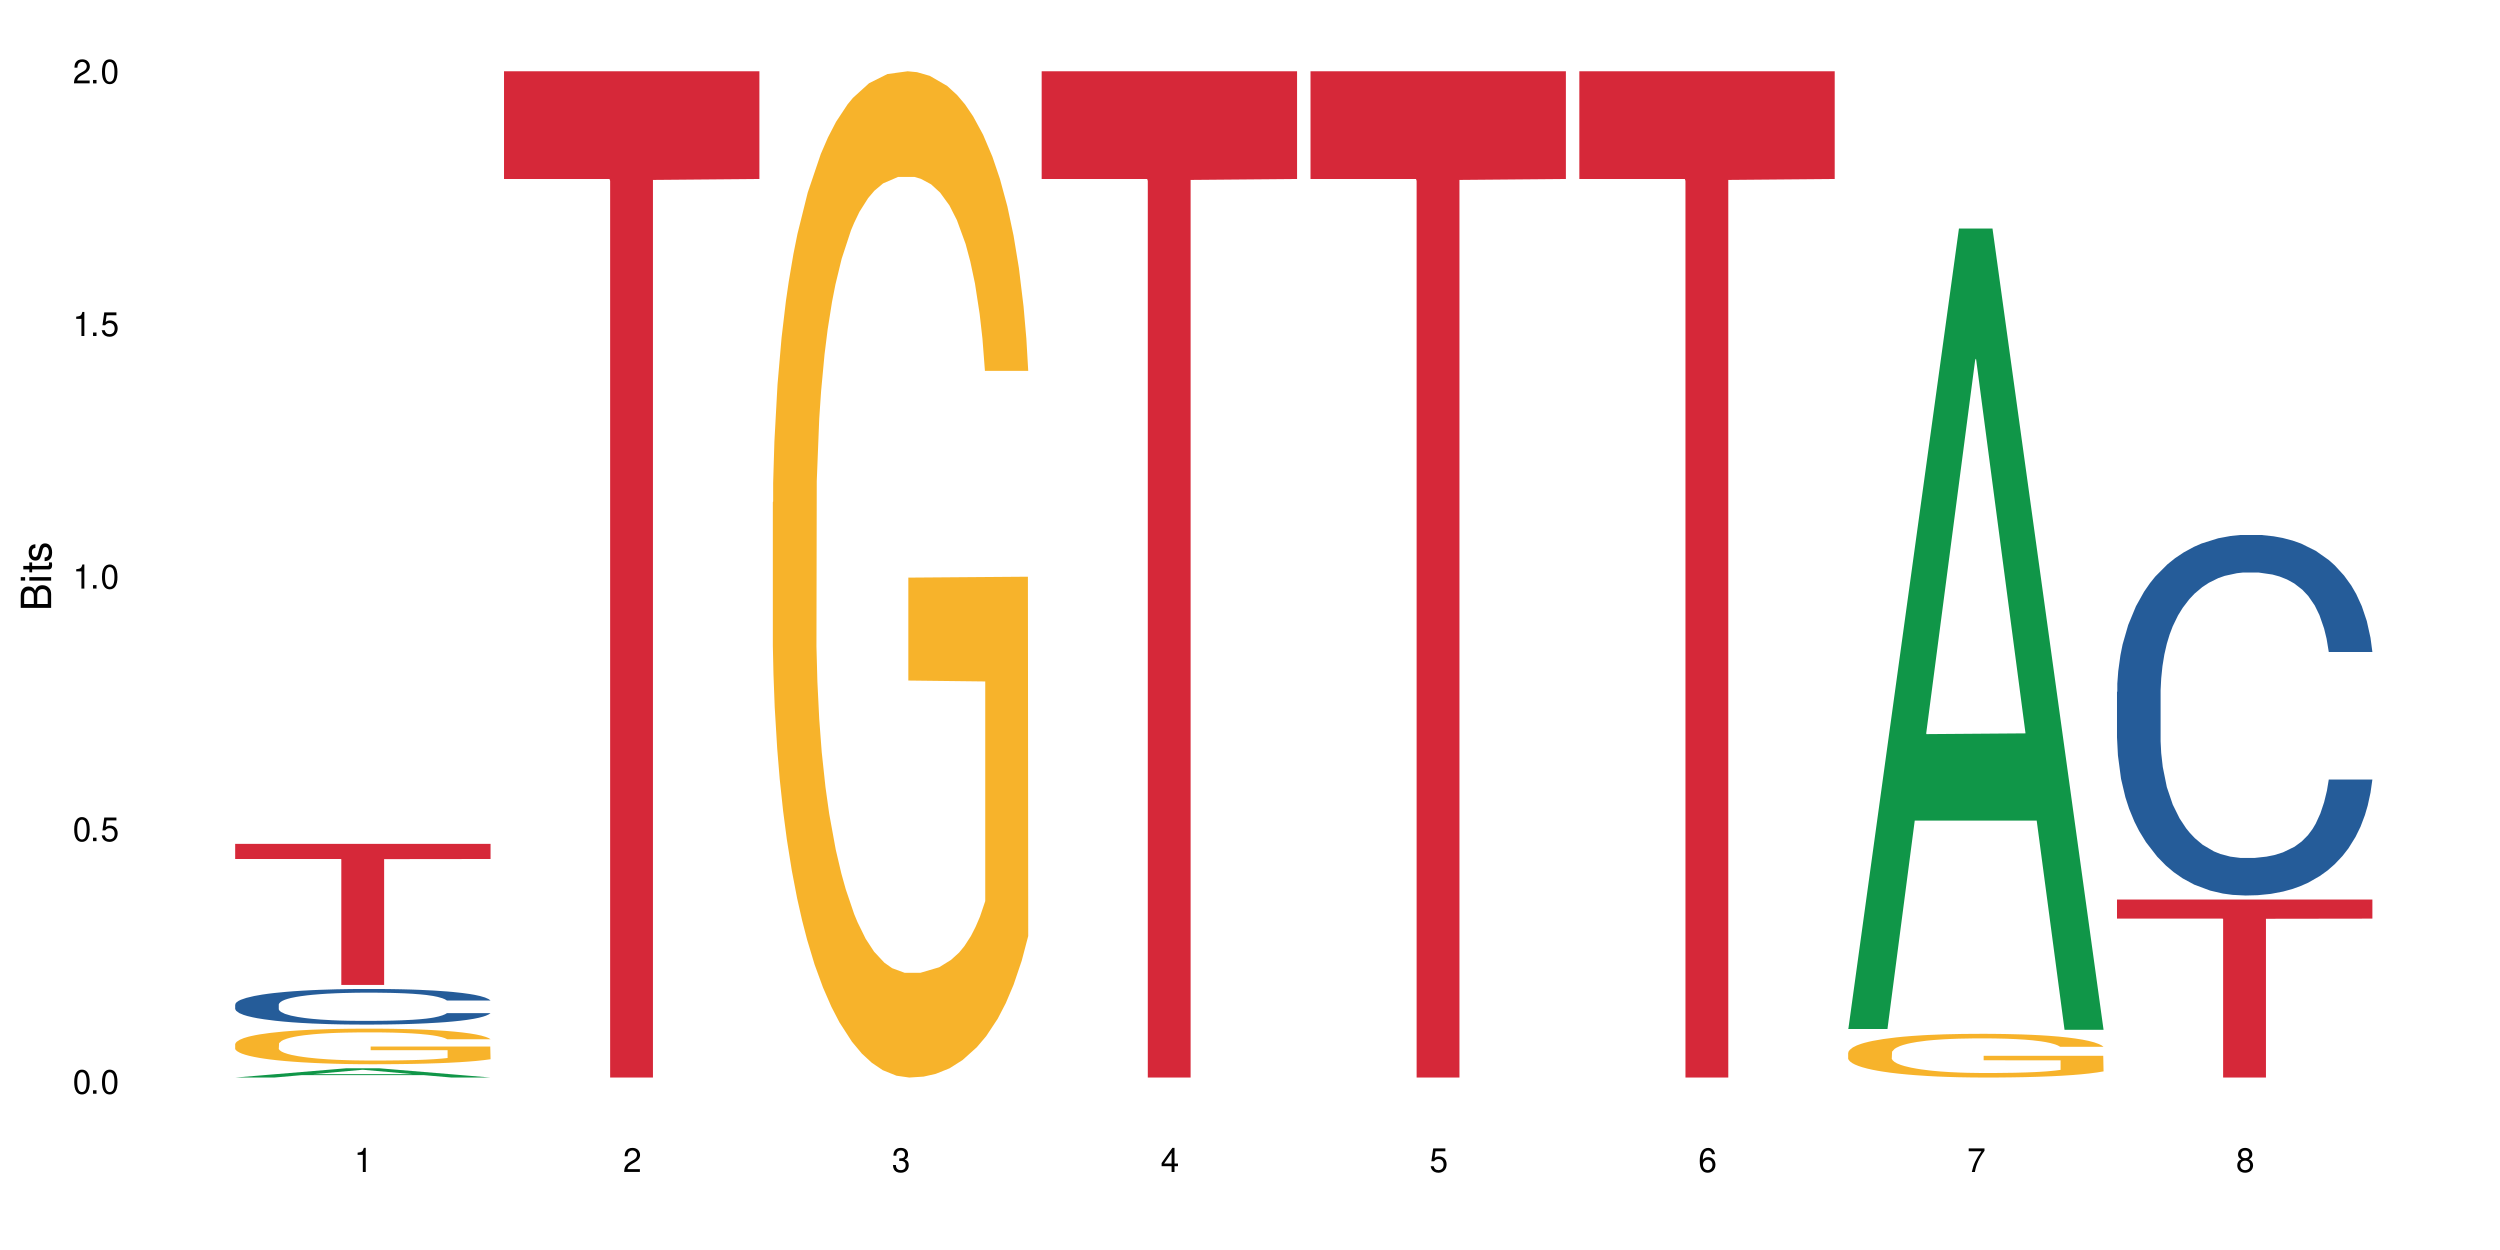 <?xml version="1.0" encoding="UTF-8"?>
<svg xmlns="http://www.w3.org/2000/svg" xmlns:xlink="http://www.w3.org/1999/xlink" width="720" height="360" viewBox="0 0 720 360">
<defs>
<g>
<g id="glyph-0-0">
</g>
<g id="glyph-0-1">
<path d="M 2.641 -6.938 C 2 -6.938 1.422 -6.656 1.078 -6.172 C 0.641 -5.562 0.406 -4.641 0.406 -3.359 C 0.406 -1.016 1.188 0.219 2.641 0.219 C 4.078 0.219 4.859 -1.016 4.859 -3.297 C 4.859 -4.641 4.656 -5.547 4.203 -6.172 C 3.844 -6.656 3.281 -6.938 2.641 -6.938 Z M 2.641 -6.188 C 3.547 -6.188 4 -5.25 4 -3.375 C 4 -1.406 3.562 -0.484 2.625 -0.484 C 1.734 -0.484 1.281 -1.438 1.281 -3.344 C 1.281 -5.25 1.734 -6.188 2.641 -6.188 Z M 2.641 -6.188 "/>
</g>
<g id="glyph-0-2">
<path d="M 1.828 -1 L 0.828 -1 L 0.828 0 L 1.828 0 Z M 1.828 -1 "/>
</g>
<g id="glyph-0-3">
<path d="M 4.562 -6.797 L 1.062 -6.797 L 0.547 -3.094 L 1.328 -3.094 C 1.719 -3.562 2.047 -3.734 2.578 -3.734 C 3.484 -3.734 4.062 -3.109 4.062 -2.094 C 4.062 -1.125 3.484 -0.531 2.578 -0.531 C 1.828 -0.531 1.375 -0.906 1.188 -1.672 L 0.328 -1.672 C 0.453 -1.109 0.547 -0.844 0.75 -0.594 C 1.125 -0.078 1.828 0.219 2.594 0.219 C 3.969 0.219 4.922 -0.781 4.922 -2.219 C 4.922 -3.562 4.031 -4.484 2.719 -4.484 C 2.25 -4.484 1.859 -4.359 1.469 -4.062 L 1.734 -5.969 L 4.562 -5.969 Z M 4.562 -6.797 "/>
</g>
<g id="glyph-0-4">
<path d="M 2.484 -4.938 L 2.484 0 L 3.328 0 L 3.328 -6.938 L 2.766 -6.938 C 2.469 -5.875 2.281 -5.734 0.984 -5.562 L 0.984 -4.938 Z M 2.484 -4.938 "/>
</g>
<g id="glyph-0-5">
<path d="M 4.859 -0.828 L 1.281 -0.828 C 1.359 -1.406 1.672 -1.781 2.5 -2.281 L 3.469 -2.828 C 4.406 -3.344 4.906 -4.062 4.906 -4.906 C 4.906 -5.484 4.672 -6.031 4.266 -6.406 C 3.859 -6.766 3.375 -6.938 2.719 -6.938 C 1.859 -6.938 1.219 -6.625 0.844 -6.031 C 0.609 -5.672 0.5 -5.234 0.484 -4.531 L 1.328 -4.531 C 1.359 -5.016 1.406 -5.281 1.531 -5.516 C 1.75 -5.938 2.188 -6.203 2.703 -6.203 C 3.469 -6.203 4.031 -5.641 4.031 -4.891 C 4.031 -4.344 3.719 -3.859 3.125 -3.516 L 2.234 -3 C 0.812 -2.172 0.406 -1.531 0.328 -0.016 L 4.859 -0.016 Z M 4.859 -0.828 "/>
</g>
<g id="glyph-0-6">
<path d="M 2.125 -3.188 L 2.578 -3.188 C 3.5 -3.188 3.984 -2.766 3.984 -1.922 C 3.984 -1.062 3.469 -0.531 2.594 -0.531 C 1.656 -0.531 1.203 -1 1.156 -2.016 L 0.312 -2.016 C 0.344 -1.453 0.438 -1.094 0.609 -0.781 C 0.953 -0.109 1.625 0.219 2.547 0.219 C 3.953 0.219 4.859 -0.625 4.859 -1.938 C 4.859 -2.828 4.516 -3.297 3.703 -3.594 C 4.344 -3.844 4.656 -4.328 4.656 -5.031 C 4.656 -6.219 3.875 -6.938 2.578 -6.938 C 1.203 -6.938 0.484 -6.172 0.453 -4.703 L 1.297 -4.703 C 1.312 -5.125 1.344 -5.359 1.453 -5.578 C 1.641 -5.969 2.062 -6.203 2.594 -6.203 C 3.344 -6.203 3.797 -5.75 3.797 -5 C 3.797 -4.516 3.609 -4.219 3.25 -4.047 C 3.016 -3.953 2.703 -3.922 2.125 -3.906 Z M 2.125 -3.188 "/>
</g>
<g id="glyph-0-7">
<path d="M 3.141 -1.672 L 3.141 0 L 3.984 0 L 3.984 -1.672 L 4.984 -1.672 L 4.984 -2.438 L 3.984 -2.438 L 3.984 -6.938 L 3.359 -6.938 L 0.266 -2.578 L 0.266 -1.672 Z M 3.141 -2.438 L 1 -2.438 L 3.141 -5.5 Z M 3.141 -2.438 "/>
</g>
<g id="glyph-0-8">
<path d="M 4.781 -5.125 C 4.609 -6.266 3.891 -6.938 2.844 -6.938 C 2.094 -6.938 1.422 -6.578 1.031 -5.953 C 0.594 -5.266 0.406 -4.422 0.406 -3.172 C 0.406 -2 0.578 -1.25 0.984 -0.641 C 1.359 -0.078 1.953 0.219 2.703 0.219 C 3.984 0.219 4.922 -0.75 4.922 -2.094 C 4.922 -3.375 4.062 -4.281 2.844 -4.281 C 2.172 -4.281 1.641 -4.031 1.281 -3.516 C 1.281 -5.234 1.828 -6.188 2.797 -6.188 C 3.391 -6.188 3.797 -5.797 3.938 -5.125 Z M 2.734 -3.531 C 3.547 -3.531 4.062 -2.953 4.062 -2.031 C 4.062 -1.156 3.484 -0.531 2.703 -0.531 C 1.922 -0.531 1.328 -1.188 1.328 -2.078 C 1.328 -2.938 1.906 -3.531 2.734 -3.531 Z M 2.734 -3.531 "/>
</g>
<g id="glyph-0-9">
<path d="M 4.984 -6.797 L 0.438 -6.797 L 0.438 -5.969 L 4.109 -5.969 C 2.5 -3.656 1.828 -2.234 1.328 0 L 2.219 0 C 2.594 -2.172 3.453 -4.047 4.984 -6.094 Z M 4.984 -6.797 "/>
</g>
<g id="glyph-0-10">
<path d="M 3.75 -3.656 C 4.469 -4.094 4.688 -4.438 4.688 -5.078 C 4.688 -6.172 3.844 -6.938 2.641 -6.938 C 1.438 -6.938 0.594 -6.172 0.594 -5.094 C 0.594 -4.438 0.812 -4.094 1.516 -3.656 C 0.734 -3.266 0.359 -2.703 0.359 -1.922 C 0.359 -0.656 1.281 0.219 2.641 0.219 C 3.984 0.219 4.922 -0.656 4.922 -1.922 C 4.922 -2.703 4.531 -3.266 3.75 -3.656 Z M 2.641 -6.188 C 3.359 -6.188 3.812 -5.75 3.812 -5.062 C 3.812 -4.406 3.344 -3.984 2.641 -3.984 C 1.922 -3.984 1.453 -4.406 1.453 -5.078 C 1.453 -5.75 1.922 -6.188 2.641 -6.188 Z M 2.641 -3.266 C 3.484 -3.266 4.062 -2.719 4.062 -1.906 C 4.062 -1.078 3.484 -0.531 2.625 -0.531 C 1.797 -0.531 1.219 -1.094 1.219 -1.906 C 1.219 -2.719 1.781 -3.266 2.641 -3.266 Z M 2.641 -3.266 "/>
</g>
<g id="glyph-1-0">
</g>
<g id="glyph-1-1">
<path d="M 0 -0.953 L 0 -4.891 C 0 -5.719 -0.234 -6.344 -0.734 -6.797 C -1.188 -7.234 -1.812 -7.469 -2.5 -7.469 C -3.547 -7.469 -4.188 -7 -4.625 -5.875 C -4.984 -6.688 -5.625 -7.094 -6.531 -7.094 C -7.172 -7.094 -7.734 -6.859 -8.141 -6.391 C -8.562 -5.922 -8.75 -5.344 -8.75 -4.5 L -8.75 -0.953 Z M -4.984 -2.062 L -7.766 -2.062 L -7.766 -4.219 C -7.766 -4.844 -7.688 -5.203 -7.453 -5.5 C -7.219 -5.812 -6.859 -5.969 -6.375 -5.969 C -5.891 -5.969 -5.531 -5.812 -5.297 -5.5 C -5.062 -5.203 -4.984 -4.844 -4.984 -4.219 Z M -0.984 -2.062 L -4 -2.062 L -4 -4.781 C -4 -5.766 -3.438 -6.359 -2.484 -6.359 C -1.547 -6.359 -0.984 -5.766 -0.984 -4.781 Z M -0.984 -2.062 "/>
</g>
<g id="glyph-1-2">
<path d="M -6.281 -1.797 L -6.281 -0.797 L 0 -0.797 L 0 -1.797 Z M -8.75 -1.797 L -8.75 -0.797 L -7.484 -0.797 L -7.484 -1.797 Z M -8.75 -1.797 "/>
</g>
<g id="glyph-1-3">
<path d="M -6.281 -3.047 L -6.281 -2.016 L -8.016 -2.016 L -8.016 -1.016 L -6.281 -1.016 L -6.281 -0.172 L -5.469 -0.172 L -5.469 -1.016 L -0.719 -1.016 C -0.078 -1.016 0.281 -1.453 0.281 -2.234 C 0.281 -2.5 0.25 -2.719 0.188 -3.047 L -0.641 -3.047 C -0.609 -2.906 -0.594 -2.766 -0.594 -2.562 C -0.594 -2.141 -0.719 -2.016 -1.156 -2.016 L -5.469 -2.016 L -5.469 -3.047 Z M -6.281 -3.047 "/>
</g>
<g id="glyph-1-4">
<path d="M -4.531 -5.25 C -5.766 -5.25 -6.469 -4.422 -6.469 -2.969 C -6.469 -1.516 -5.719 -0.562 -4.547 -0.562 C -3.562 -0.562 -3.094 -1.062 -2.734 -2.562 L -2.516 -3.484 C -2.344 -4.188 -2.094 -4.469 -1.641 -4.469 C -1.047 -4.469 -0.641 -3.875 -0.641 -3 C -0.641 -2.453 -0.797 -2 -1.062 -1.75 C -1.25 -1.594 -1.422 -1.531 -1.875 -1.469 L -1.875 -0.406 C -0.422 -0.453 0.281 -1.266 0.281 -2.922 C 0.281 -4.5 -0.5 -5.516 -1.719 -5.516 C -2.656 -5.516 -3.172 -4.984 -3.469 -3.734 L -3.703 -2.766 C -3.891 -1.953 -4.156 -1.609 -4.594 -1.609 C -5.188 -1.609 -5.547 -2.125 -5.547 -2.938 C -5.547 -3.75 -5.203 -4.172 -4.531 -4.203 Z M -4.531 -5.25 "/>
</g>
</g>
</defs>
<rect x="-72" y="-36" width="864" height="432" fill="rgb(100%, 100%, 100%)" fill-opacity="1"/>
<path fill-rule="nonzero" fill="rgb(6.275%, 58.824%, 28.235%)" fill-opacity="1" d="M 67.73 310.328 L 67.809 310.328 L 99.637 307.668 L 109.301 307.668 L 141.281 310.332 L 130.047 310.332 L 122.031 309.637 L 86.906 309.637 L 79.047 310.328 L 67.73 310.328 L 90.285 309.348 L 118.809 309.348 L 104.586 308.102 L 104.43 308.102 L 104.27 308.105 L 90.207 309.348 L 90.285 309.348 Z M 67.73 310.328 "/>
<path fill-rule="nonzero" fill="rgb(14.51%, 36.078%, 60%)" fill-opacity="1" d="M 67.73 289.289 L 67.82 289.277 L 67.82 289.055 L 68.09 288.699 L 68.719 288.246 L 69.344 287.938 L 70.961 287.387 L 73.203 286.852 L 75.535 286.438 L 77.238 286.195 L 78.766 286.008 L 82.262 285.66 L 84.504 285.48 L 86.926 285.324 L 89.887 285.164 L 92.039 285.07 L 96.883 284.918 L 100.469 284.855 L 103.25 284.824 L 109.262 284.824 L 112.848 284.863 L 115.449 284.91 L 118.32 284.984 L 120.742 285.07 L 124.957 285.277 L 128.727 285.539 L 130.43 285.688 L 133.121 285.98 L 135.184 286.262 L 136.617 286.504 L 138.234 286.852 L 139.668 287.273 L 140.746 287.75 L 141.281 288.152 L 128.727 288.152 L 128.098 287.777 L 127.379 287.488 L 126.035 287.105 L 124.688 286.832 L 122.805 286.559 L 121.102 286.383 L 118.77 286.203 L 116.707 286.09 L 114.555 286.008 L 112.488 285.949 L 108.543 285.895 L 103.969 285.895 L 102.266 285.914 L 98.766 285.988 L 96.883 286.055 L 94.191 286.184 L 92.309 286.309 L 90.066 286.496 L 88.539 286.652 L 86.656 286.898 L 85.312 287.113 L 83.785 287.422 L 82.891 287.656 L 82.082 287.918 L 81.363 288.23 L 80.828 288.559 L 80.469 288.902 L 80.289 289.242 L 80.289 290.695 L 80.469 291.031 L 80.918 291.426 L 82.082 291.996 L 83.785 292.496 L 85.762 292.887 L 87.645 293.168 L 88.719 293.301 L 90.156 293.449 L 92.398 293.637 L 95.629 293.824 L 97.512 293.902 L 100.383 293.977 L 103.34 294.012 L 107.289 294.012 L 110.785 293.977 L 113.117 293.93 L 115.539 293.855 L 118.859 293.695 L 120.922 293.543 L 122.715 293.367 L 124.062 293.188 L 124.957 293.039 L 126.305 292.746 L 127.379 292.43 L 128.188 292.102 L 128.727 291.781 L 141.281 291.781 L 140.746 292.156 L 139.938 292.523 L 139.129 292.793 L 137.875 293.121 L 136.441 293.414 L 134.375 293.742 L 132.672 293.957 L 130.43 294.191 L 128.367 294.371 L 126.125 294.527 L 122.805 294.715 L 120.652 294.809 L 118.32 294.895 L 115.539 294.969 L 112.043 295.035 L 108.273 295.074 L 104.777 295.082 L 101.008 295.062 L 98.227 295.027 L 94.551 294.941 L 89.977 294.773 L 86.656 294.594 L 84.055 294.418 L 81.812 294.23 L 79.301 293.977 L 76.074 293.562 L 74.098 293.246 L 72.754 292.98 L 71.23 292.617 L 70.152 292.289 L 68.898 291.762 L 68 291.098 L 67.73 290.582 Z M 67.73 289.289 "/>
<path fill-rule="nonzero" fill="rgb(96.863%, 70.196%, 16.863%)" fill-opacity="1" d="M 67.73 300.641 L 67.82 300.629 L 67.82 300.441 L 68.18 300.02 L 69.078 299.441 L 70.242 298.961 L 71.5 298.586 L 72.305 298.391 L 73.652 298.109 L 74.816 297.902 L 77.777 297.484 L 81.543 297.09 L 83.609 296.922 L 85.941 296.762 L 89.258 296.582 L 90.785 296.52 L 95.449 296.367 L 100.738 296.273 L 106.57 296.246 L 109.262 296.254 L 112.938 296.293 L 117.961 296.395 L 120.832 296.488 L 123.074 296.582 L 125.406 296.707 L 128.277 296.891 L 130.969 297.117 L 133.121 297.344 L 135.273 297.625 L 137.066 297.922 L 138.594 298.25 L 139.938 298.645 L 140.746 298.973 L 141.281 299.301 L 128.816 299.301 L 128.098 298.973 L 127.289 298.719 L 125.945 298.41 L 124.598 298.184 L 123.254 298.008 L 120.742 297.762 L 118.59 297.613 L 115.898 297.484 L 113.297 297.398 L 110.336 297.344 L 108.543 297.324 L 103.789 297.324 L 99.484 297.391 L 96.973 297.465 L 95.18 297.539 L 92.668 297.68 L 91.141 297.793 L 90.246 297.867 L 87.555 298.156 L 85.762 298.418 L 84.773 298.598 L 83.52 298.879 L 82.621 299.133 L 81.633 299.504 L 81.098 299.785 L 80.379 300.422 L 80.289 302.109 L 80.559 302.465 L 81.098 302.852 L 81.812 303.188 L 82.891 303.543 L 83.965 303.816 L 85.852 304.18 L 87.465 304.422 L 88.719 304.582 L 91.141 304.836 L 92.129 304.918 L 94.461 305.09 L 96.883 305.219 L 99.844 305.332 L 102.086 305.387 L 105.672 305.434 L 110.246 305.434 L 115.629 305.379 L 119.039 305.305 L 121.371 305.23 L 122.895 305.164 L 124.777 305.059 L 126.125 304.965 L 127.379 304.863 L 128.906 304.703 L 128.906 302.465 L 106.75 302.457 L 106.75 301.406 L 141.195 301.398 L 141.281 305.059 L 139.398 305.312 L 137.066 305.559 L 134.824 305.742 L 132.492 305.902 L 129.176 306.082 L 126.484 306.195 L 122.355 306.324 L 118.59 306.41 L 114.645 306.465 L 111.145 306.492 L 107.02 306.504 L 103.34 306.484 L 99.395 306.43 L 96.254 306.352 L 93.383 306.258 L 90.516 306.137 L 86.926 305.941 L 84.594 305.781 L 82.172 305.586 L 79.75 305.352 L 77.598 305.098 L 76.164 304.902 L 74.727 304.676 L 73.203 304.395 L 71.766 304.078 L 70.691 303.785 L 69.703 303.457 L 68.988 303.148 L 68.27 302.727 L 67.91 302.391 L 67.73 302.102 Z M 67.73 300.641 "/>
<path fill-rule="nonzero" fill="rgb(83.922%, 15.686%, 22.353%)" fill-opacity="1" d="M 67.73 243.043 L 141.281 243.043 L 141.281 247.391 L 110.629 247.43 L 110.629 283.66 L 98.297 283.66 L 98.297 247.465 L 98.117 247.391 L 67.73 247.391 Z M 67.73 243.043 "/>
<path fill-rule="nonzero" fill="rgb(83.922%, 15.686%, 22.353%)" fill-opacity="1" d="M 145.156 20.527 L 218.707 20.527 L 218.707 51.547 L 188.051 51.82 L 188.051 310.332 L 175.719 310.332 L 175.719 52.094 L 175.539 51.547 L 145.156 51.547 Z M 145.156 20.527 "/>
<path fill-rule="nonzero" fill="rgb(96.863%, 70.196%, 16.863%)" fill-opacity="1" d="M 222.578 144.652 L 222.668 144.387 L 222.668 139.094 L 223.027 127.184 L 223.922 110.777 L 225.09 97.277 L 226.344 86.691 L 227.152 81.133 L 228.496 73.195 L 229.664 67.371 L 232.625 55.461 L 236.391 44.348 L 238.453 39.582 L 240.785 35.082 L 244.105 30.055 L 245.629 28.203 L 250.293 23.965 L 255.586 21.32 L 261.418 20.527 L 264.109 20.789 L 267.785 21.848 L 272.809 24.762 L 275.68 27.406 L 277.922 30.055 L 280.254 33.496 L 283.125 38.789 L 285.816 45.141 L 287.969 51.492 L 290.121 59.43 L 291.914 67.902 L 293.438 77.164 L 294.785 88.281 L 295.59 97.543 L 296.129 106.805 L 283.66 106.805 L 282.945 97.543 L 282.137 90.398 L 280.793 81.664 L 279.445 75.312 L 278.102 70.281 L 275.59 63.402 L 273.438 59.168 L 270.746 55.461 L 268.145 53.078 L 265.184 51.492 L 263.391 50.961 L 258.637 50.961 L 254.332 52.816 L 251.82 54.934 L 250.023 57.051 L 247.512 61.02 L 245.988 64.195 L 245.094 66.312 L 242.402 74.516 L 240.605 81.93 L 239.621 86.957 L 238.363 94.898 L 237.469 102.043 L 236.48 112.629 L 235.941 120.57 L 235.227 138.566 L 235.137 186.207 L 235.406 196.262 L 235.941 207.113 L 236.66 216.641 L 237.738 226.699 L 238.812 234.375 L 240.695 244.695 L 242.312 251.578 L 243.566 256.078 L 245.988 263.223 L 246.977 265.605 L 249.309 270.367 L 251.73 274.074 L 254.691 277.25 L 256.934 278.836 L 260.52 280.16 L 265.094 280.16 L 270.477 278.574 L 273.887 276.457 L 276.219 274.34 L 277.742 272.484 L 279.625 269.574 L 280.973 266.926 L 282.227 264.016 L 283.75 259.516 L 283.75 196.262 L 261.598 195.996 L 261.598 166.355 L 296.039 166.09 L 296.129 269.574 L 294.246 276.719 L 291.914 283.602 L 289.672 288.895 L 287.34 293.395 L 284.02 298.422 L 281.328 301.598 L 277.203 305.305 L 273.438 307.688 L 269.488 309.273 L 265.992 310.066 L 261.867 310.332 L 258.188 309.805 L 254.242 308.215 L 251.102 306.098 L 248.23 303.453 L 245.359 300.012 L 241.773 294.453 L 239.441 289.953 L 237.02 284.395 L 234.598 277.777 L 232.445 270.633 L 231.008 265.074 L 229.574 258.723 L 228.051 250.781 L 226.613 241.785 L 225.539 233.578 L 224.551 224.316 L 223.832 215.582 L 223.117 203.672 L 222.758 194.145 L 222.578 185.941 Z M 222.578 144.652 "/>
<path fill-rule="nonzero" fill="rgb(83.922%, 15.686%, 22.353%)" fill-opacity="1" d="M 300 20.527 L 373.555 20.527 L 373.555 51.547 L 342.898 51.82 L 342.898 310.332 L 330.566 310.332 L 330.566 52.094 L 330.387 51.547 L 300 51.547 Z M 300 20.527 "/>
<path fill-rule="nonzero" fill="rgb(83.922%, 15.686%, 22.353%)" fill-opacity="1" d="M 377.426 20.527 L 450.977 20.527 L 450.977 51.547 L 420.324 51.82 L 420.324 310.332 L 407.988 310.332 L 407.988 52.094 L 407.809 51.547 L 377.426 51.547 Z M 377.426 20.527 "/>
<path fill-rule="nonzero" fill="rgb(83.922%, 15.686%, 22.353%)" fill-opacity="1" d="M 454.848 20.527 L 528.398 20.527 L 528.398 51.547 L 497.746 51.82 L 497.746 310.332 L 485.414 310.332 L 485.414 52.094 L 485.234 51.547 L 454.848 51.547 Z M 454.848 20.527 "/>
<path fill-rule="nonzero" fill="rgb(6.275%, 58.824%, 28.235%)" fill-opacity="1" d="M 532.27 296.359 L 532.352 296.141 L 564.176 65.824 L 573.84 65.824 L 605.824 296.574 L 594.586 296.574 L 586.57 236.34 L 551.445 236.34 L 543.586 296.359 L 532.27 296.359 L 554.824 211.426 L 583.348 211.207 L 569.125 103.523 L 568.969 103.309 L 568.812 103.957 L 554.746 211.207 L 554.824 211.426 Z M 532.27 296.359 "/>
<path fill-rule="nonzero" fill="rgb(96.863%, 70.196%, 16.863%)" fill-opacity="1" d="M 532.27 303.133 L 532.359 303.121 L 532.359 302.891 L 532.719 302.375 L 533.617 301.66 L 534.781 301.074 L 536.039 300.613 L 536.844 300.371 L 538.191 300.027 L 539.355 299.773 L 542.316 299.258 L 546.086 298.773 L 548.148 298.566 L 550.48 298.371 L 553.797 298.152 L 555.324 298.07 L 559.988 297.887 L 565.281 297.773 L 571.109 297.738 L 573.801 297.75 L 577.48 297.797 L 582.5 297.922 L 585.371 298.039 L 587.613 298.152 L 589.945 298.301 L 592.816 298.531 L 595.508 298.809 L 597.66 299.086 L 599.812 299.43 L 601.609 299.797 L 603.133 300.199 L 604.477 300.684 L 605.285 301.086 L 605.824 301.488 L 593.355 301.488 L 592.637 301.086 L 591.832 300.773 L 590.484 300.395 L 589.141 300.121 L 587.793 299.902 L 585.281 299.602 L 583.129 299.418 L 580.438 299.258 L 577.836 299.152 L 574.879 299.086 L 573.082 299.062 L 568.328 299.062 L 564.023 299.141 L 561.512 299.234 L 559.719 299.324 L 557.207 299.5 L 555.684 299.637 L 554.785 299.727 L 552.094 300.086 L 550.301 300.406 L 549.312 300.625 L 548.059 300.969 L 547.16 301.281 L 546.176 301.742 L 545.637 302.086 L 544.918 302.867 L 544.828 304.938 L 545.098 305.375 L 545.637 305.848 L 546.355 306.262 L 547.43 306.699 L 548.508 307.031 L 550.391 307.48 L 552.004 307.777 L 553.262 307.977 L 555.684 308.285 L 556.668 308.391 L 559 308.598 L 561.422 308.758 L 564.383 308.895 L 566.625 308.965 L 570.215 309.02 L 574.789 309.02 L 580.168 308.953 L 583.578 308.859 L 585.91 308.77 L 587.434 308.688 L 589.32 308.562 L 590.664 308.445 L 591.922 308.32 L 593.445 308.125 L 593.445 305.375 L 571.289 305.363 L 571.289 304.074 L 605.734 304.062 L 605.824 308.562 L 603.941 308.871 L 601.609 309.172 L 599.363 309.402 L 597.031 309.598 L 593.715 309.816 L 591.023 309.953 L 586.898 310.113 L 583.129 310.219 L 579.184 310.285 L 575.684 310.32 L 571.559 310.332 L 567.883 310.309 L 563.934 310.242 L 560.797 310.148 L 557.926 310.035 L 555.055 309.883 L 551.465 309.641 L 549.133 309.445 L 546.711 309.207 L 544.289 308.918 L 542.137 308.605 L 540.703 308.367 L 539.266 308.09 L 537.742 307.746 L 536.309 307.355 L 535.23 306.996 L 534.246 306.594 L 533.527 306.215 L 532.809 305.699 L 532.449 305.285 L 532.27 304.926 Z M 532.27 303.133 "/>
<path fill-rule="nonzero" fill="rgb(14.51%, 36.078%, 60%)" fill-opacity="1" d="M 609.695 199.254 L 609.785 199.16 L 609.785 196.883 L 610.055 193.273 L 610.68 188.719 L 611.309 185.586 L 612.922 179.988 L 615.164 174.578 L 617.5 170.402 L 619.203 167.934 L 620.727 166.035 L 624.227 162.523 L 626.469 160.719 L 628.891 159.105 L 631.852 157.492 L 634.004 156.543 L 638.848 155.023 L 642.434 154.359 L 645.215 154.074 L 651.223 154.074 L 654.812 154.457 L 657.414 154.93 L 660.285 155.688 L 662.707 156.543 L 666.922 158.633 L 670.688 161.289 L 672.395 162.809 L 675.086 165.75 L 677.148 168.598 L 678.582 171.066 L 680.195 174.578 L 681.633 178.848 L 682.707 183.688 L 683.246 187.77 L 670.688 187.77 L 670.062 183.973 L 669.344 181.031 L 667.996 177.141 L 666.652 174.387 L 664.77 171.637 L 663.066 169.832 L 660.734 168.027 L 658.668 166.891 L 656.516 166.035 L 654.453 165.465 L 650.508 164.895 L 645.934 164.895 L 644.227 165.086 L 640.73 165.844 L 638.848 166.508 L 636.156 167.84 L 634.273 169.074 L 632.027 170.969 L 630.504 172.586 L 628.621 175.051 L 627.273 177.234 L 625.75 180.367 L 624.852 182.738 L 624.047 185.398 L 623.328 188.531 L 622.789 191.852 L 622.43 195.363 L 622.254 198.781 L 622.254 213.492 L 622.43 216.91 L 622.879 220.895 L 624.047 226.684 L 625.75 231.715 L 627.723 235.703 L 629.605 238.551 L 630.684 239.879 L 632.117 241.395 L 634.363 243.293 L 637.59 245.191 L 639.473 245.953 L 642.344 246.711 L 645.305 247.09 L 649.25 247.09 L 652.75 246.711 L 655.082 246.238 L 657.504 245.477 L 660.82 243.863 L 662.887 242.344 L 664.68 240.543 L 666.023 238.738 L 666.922 237.219 L 668.266 234.277 L 669.344 231.051 L 670.152 227.73 L 670.688 224.5 L 683.246 224.5 L 682.707 228.297 L 681.902 232 L 681.094 234.754 L 679.84 238.074 L 678.402 241.016 L 676.34 244.34 L 674.637 246.523 L 672.395 248.895 L 670.332 250.699 L 668.086 252.312 L 664.77 254.211 L 662.617 255.16 L 660.285 256.012 L 657.504 256.773 L 654.004 257.438 L 650.238 257.816 L 646.738 257.91 L 642.973 257.723 L 640.191 257.344 L 636.516 256.488 L 631.941 254.777 L 628.621 252.977 L 626.02 251.172 L 623.777 249.273 L 621.266 246.711 L 618.035 242.535 L 616.062 239.309 L 614.719 236.652 L 613.191 232.949 L 612.117 229.629 L 610.859 224.312 L 609.965 217.574 L 609.695 212.352 Z M 609.695 199.254 "/>
<path fill-rule="nonzero" fill="rgb(83.922%, 15.686%, 22.353%)" fill-opacity="1" d="M 609.695 259.074 L 683.246 259.074 L 683.246 264.562 L 652.594 264.609 L 652.594 310.332 L 640.258 310.332 L 640.258 264.66 L 640.082 264.562 L 609.695 264.562 Z M 609.695 259.074 "/>
<g fill="rgb(0%, 0%, 0%)" fill-opacity="1">
<use xlink:href="#glyph-0-1" x="20.965" y="314.993"/>
<use xlink:href="#glyph-0-2" x="25.965" y="314.993"/>
<use xlink:href="#glyph-0-1" x="28.965" y="314.993"/>
</g>
<g fill="rgb(0%, 0%, 0%)" fill-opacity="1">
<use xlink:href="#glyph-0-1" x="20.965" y="242.251"/>
<use xlink:href="#glyph-0-2" x="25.965" y="242.251"/>
<use xlink:href="#glyph-0-3" x="28.965" y="242.251"/>
</g>
<g fill="rgb(0%, 0%, 0%)" fill-opacity="1">
<use xlink:href="#glyph-0-4" x="20.965" y="169.509"/>
<use xlink:href="#glyph-0-2" x="25.965" y="169.509"/>
<use xlink:href="#glyph-0-1" x="28.965" y="169.509"/>
</g>
<g fill="rgb(0%, 0%, 0%)" fill-opacity="1">
<use xlink:href="#glyph-0-4" x="20.965" y="96.767"/>
<use xlink:href="#glyph-0-2" x="25.965" y="96.767"/>
<use xlink:href="#glyph-0-3" x="28.965" y="96.767"/>
</g>
<g fill="rgb(0%, 0%, 0%)" fill-opacity="1">
<use xlink:href="#glyph-0-5" x="20.965" y="24.024"/>
<use xlink:href="#glyph-0-2" x="25.965" y="24.024"/>
<use xlink:href="#glyph-0-1" x="28.965" y="24.024"/>
</g>
<g fill="rgb(0%, 0%, 0%)" fill-opacity="1">
<use xlink:href="#glyph-0-4" x="102.008" y="337.532"/>
</g>
<g fill="rgb(0%, 0%, 0%)" fill-opacity="1">
<use xlink:href="#glyph-0-5" x="179.43" y="337.532"/>
</g>
<g fill="rgb(0%, 0%, 0%)" fill-opacity="1">
<use xlink:href="#glyph-0-6" x="256.855" y="337.532"/>
</g>
<g fill="rgb(0%, 0%, 0%)" fill-opacity="1">
<use xlink:href="#glyph-0-7" x="334.277" y="337.532"/>
</g>
<g fill="rgb(0%, 0%, 0%)" fill-opacity="1">
<use xlink:href="#glyph-0-3" x="411.699" y="337.532"/>
</g>
<g fill="rgb(0%, 0%, 0%)" fill-opacity="1">
<use xlink:href="#glyph-0-8" x="489.125" y="337.532"/>
</g>
<g fill="rgb(0%, 0%, 0%)" fill-opacity="1">
<use xlink:href="#glyph-0-9" x="566.547" y="337.532"/>
</g>
<g fill="rgb(0%, 0%, 0%)" fill-opacity="1">
<use xlink:href="#glyph-0-10" x="643.969" y="337.532"/>
</g>
<g fill="rgb(0%, 0%, 0%)" fill-opacity="1">
<use xlink:href="#glyph-1-1" x="14.725" y="176.012"/>
<use xlink:href="#glyph-1-2" x="14.725" y="168.012"/>
<use xlink:href="#glyph-1-3" x="14.725" y="165.012"/>
<use xlink:href="#glyph-1-4" x="14.725" y="162.012"/>
</g>
</svg>
